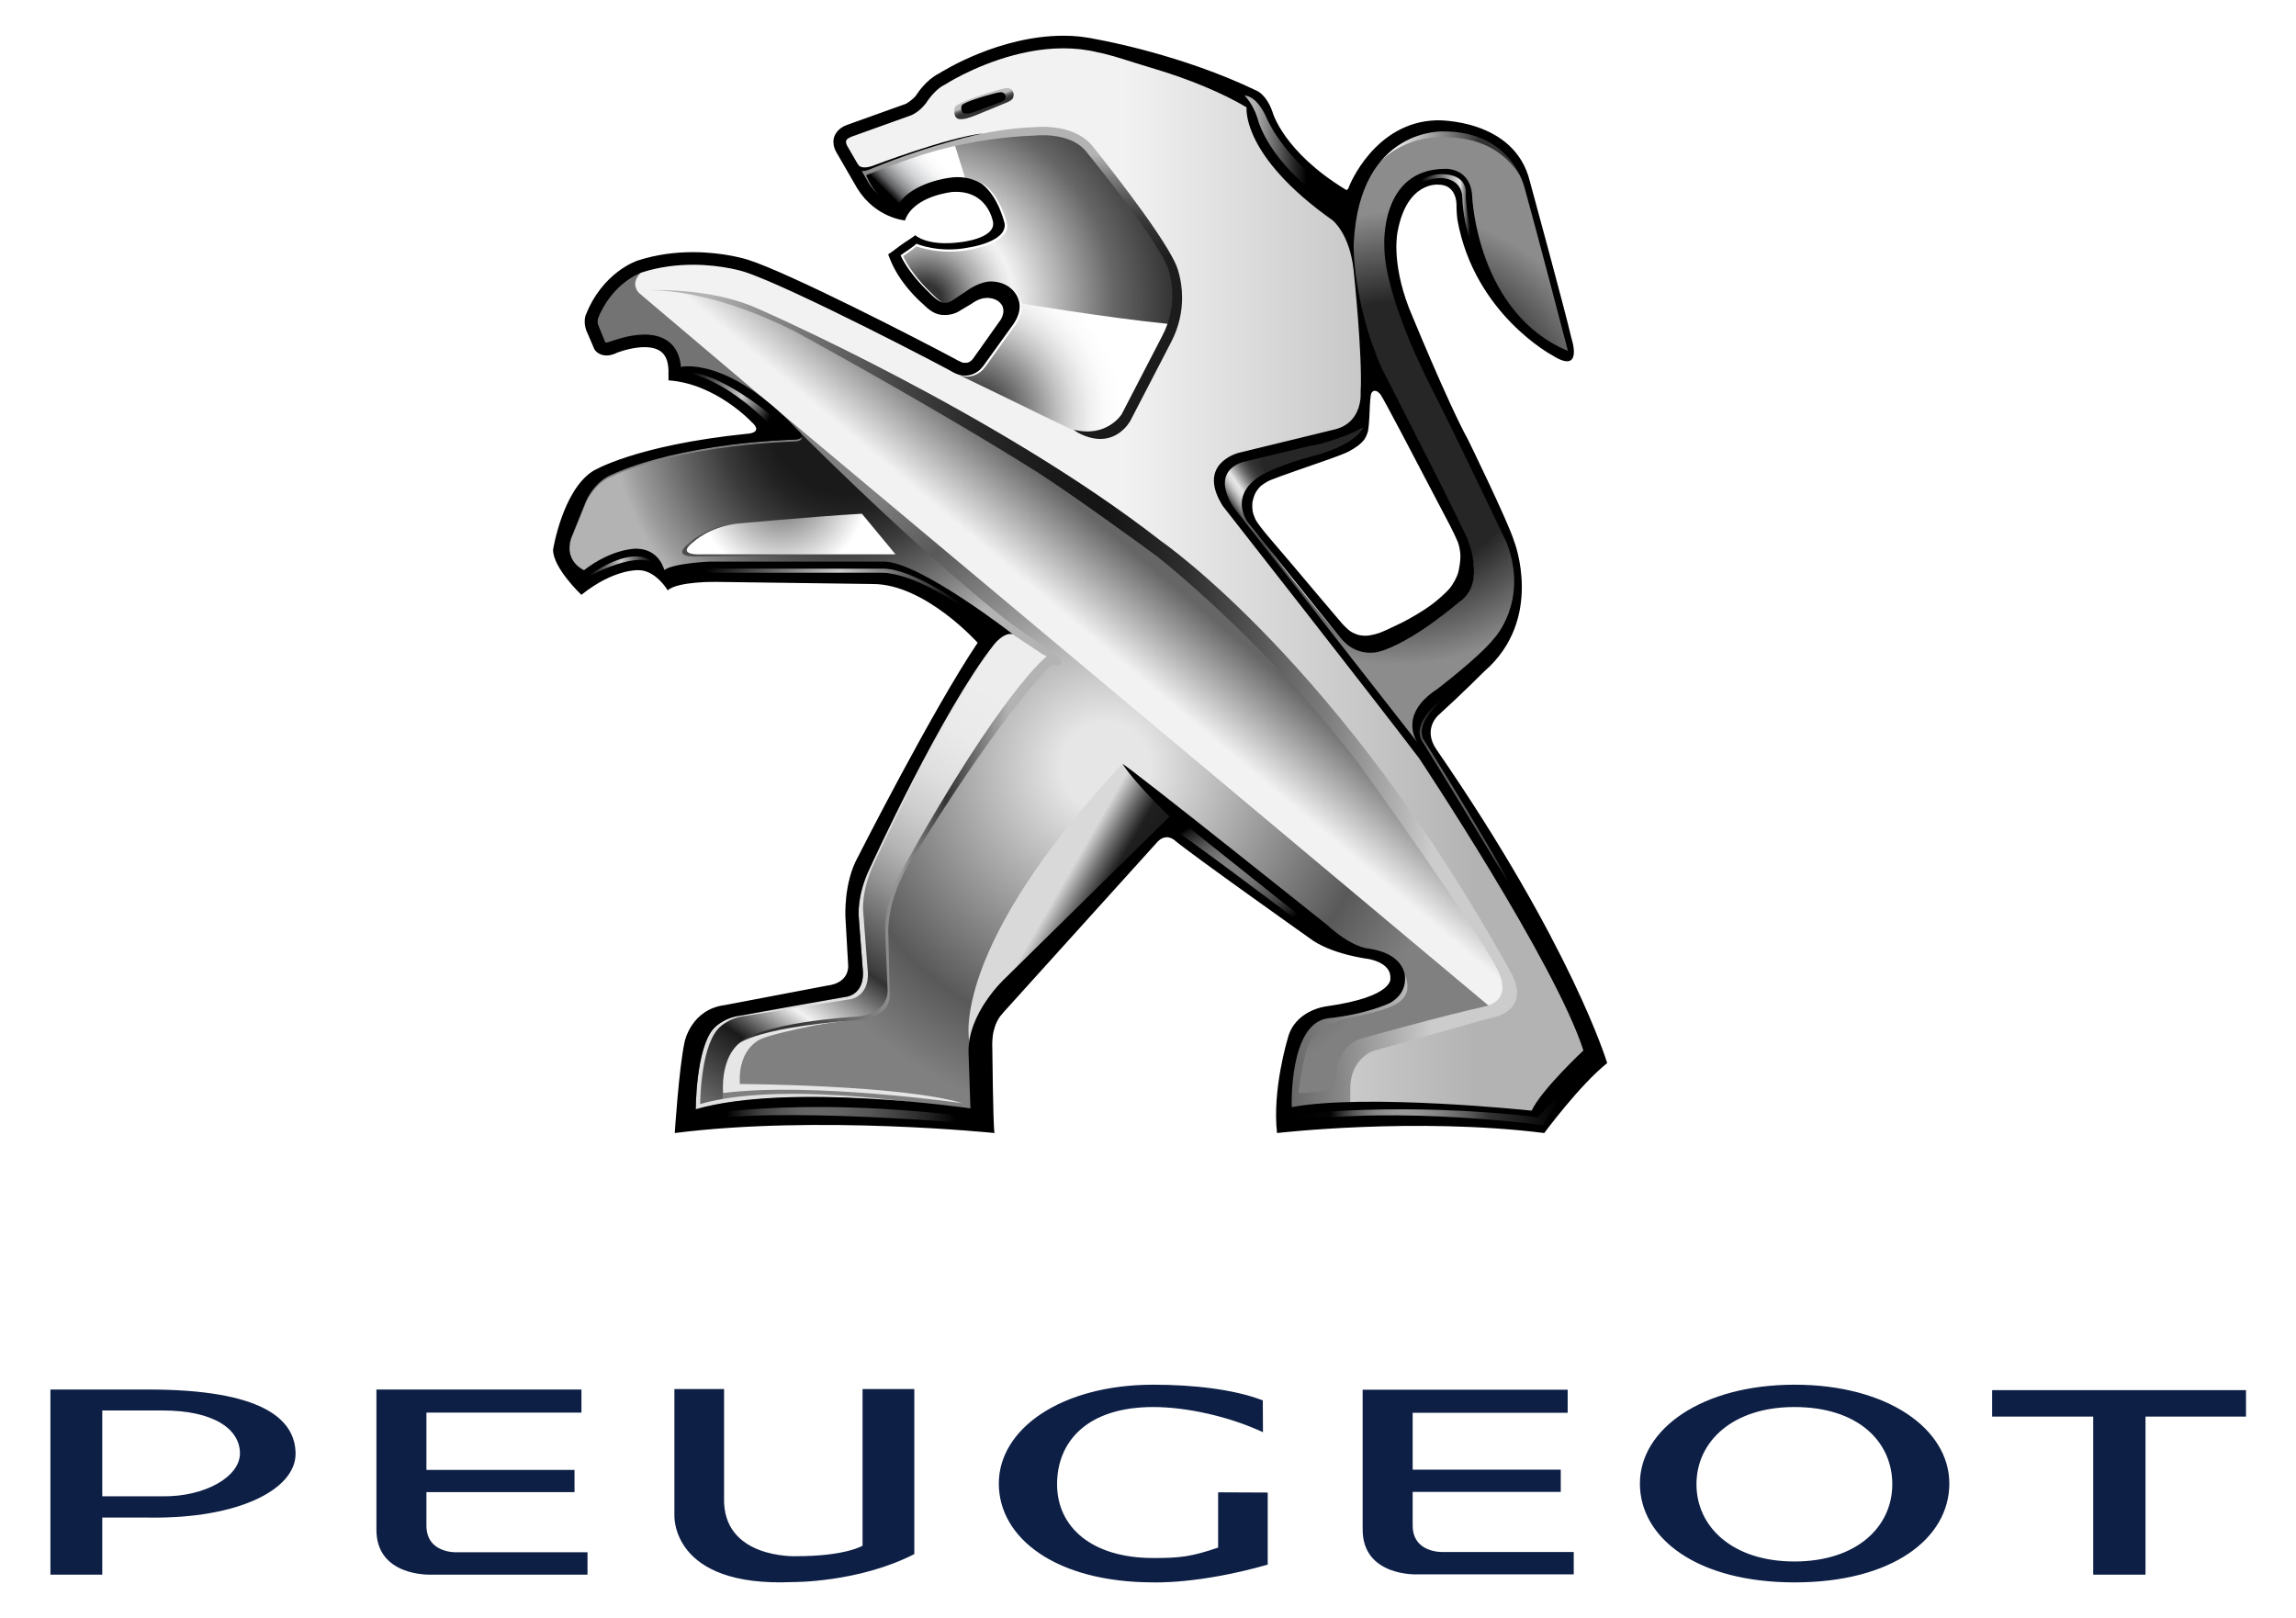 <?xml version="1.0" encoding="UTF-8" standalone="no"?>
<!DOCTYPE svg PUBLIC "-//W3C//DTD SVG 1.1//EN" "http://www.w3.org/Graphics/SVG/1.1/DTD/svg11.dtd">
<svg width="100%" height="100%" viewBox="0 0 2500 1762" version="1.1" xmlns="http://www.w3.org/2000/svg" xmlns:xlink="http://www.w3.org/1999/xlink" xml:space="preserve" xmlns:serif="http://www.serif.com/" style="fill-rule:evenodd;clip-rule:evenodd;stroke-linejoin:round;stroke-miterlimit:2;">
    <g transform="matrix(1.913,0,0,1.913,790.688,1075.71)">
        <g>
            <g transform="matrix(2.602,0,0,2.602,-384.624,-541.983)">
                <path d="M21.443,296.185L0,296.185L0,336.686L11.341,336.686L11.341,324.198L21.444,324.198C41.307,324.505 53.624,317.963 53.624,310.266C53.623,302.572 46.189,296.185 21.443,296.185ZM24.482,319.542L11.341,319.542L11.341,300.766L24.483,300.766C35.975,300.766 41.459,304.969 41.459,310.154C41.458,315.339 33.652,319.694 24.482,319.542ZM88.831,331.787C88.831,331.787 82.213,332.089 82.251,325.895L82.251,301.241L116.159,301.241L116.159,296.192L71.312,296.192L71.312,326.739C71.207,337.216 83.247,336.685 83.247,336.685L117.487,336.685L117.487,331.787L88.831,331.787Z" style="fill:rgb(13,31,69);fill-rule:nonzero;"/>
            </g>
            <g transform="matrix(2.602,0,0,2.602,-384.624,-541.983)">
                <path d="M79.354,313.775L114.647,313.775L114.647,318.637L79.354,318.637L79.354,313.775ZM304.567,331.73C304.567,331.73 297.951,332.03 297.989,325.838L297.989,301.28L331.897,301.28L331.897,296.232L287.05,296.232L287.05,326.68C286.945,337.157 298.985,336.626 298.985,336.626L333.225,336.626L333.225,331.729L304.567,331.729L304.567,331.73Z" style="fill:rgb(13,31,69);fill-rule:nonzero;"/>
            </g>
            <g transform="matrix(2.602,0,0,2.602,-384.624,-541.983)">
                <path d="M295.092,313.719L330.383,313.719L330.383,318.581L295.092,318.581L295.092,313.719ZM446.858,298.634L458.297,298.634L458.297,336.688L446.858,336.688L446.858,298.634Z" style="fill:rgb(13,31,69);fill-rule:nonzero;"/>
            </g>
            <g transform="matrix(2.602,0,0,2.602,-384.624,-541.983)">
                <path d="M424.745,296.319L480.282,296.319L480.282,302.105L424.745,302.105L424.745,296.319ZM381.541,295.128C361.317,295.128 347.699,304.81 347.699,316.753C347.699,328.698 360.174,338.378 381.541,338.378C403.01,338.378 415.384,328.698 415.384,316.753C415.384,304.81 401.867,295.128 381.541,295.128ZM381.486,333.805C367.971,333.805 360.07,326.241 360.07,316.909C360.07,307.577 367.971,300.013 381.486,300.013C395.42,300.013 402.906,307.577 402.906,316.909C402.906,326.241 395.107,333.805 381.486,333.805ZM255.431,318.674L255.431,330.767C249.534,332.772 247.112,333.047 241.252,333.047C227.736,333.047 220.203,326.24 220.203,316.909C220.203,307.578 226.773,300.013 241.252,300.013C248.637,300.013 258.021,302.138 265.243,305.526L265.205,298.561C258.794,296.082 249.704,295.127 241.305,295.127C221.08,295.127 207.462,304.809 207.462,316.752C207.462,328.697 219.94,338.377 241.305,338.377C241.305,338.377 251.297,338.793 266.282,334.486L266.282,318.723L255.431,318.674ZM177.655,330.354C177.655,330.354 173.982,332.649 163.119,332.649C163.119,332.649 146.937,333.31 147.358,319.795L147.358,296.078L136.495,296.078L136.495,323.653C136.495,323.653 135.595,339.499 162.352,338.309C162.352,338.309 176.736,338.46 188.976,332.189L188.976,296.078L177.655,296.078L177.655,330.354Z" style="fill:rgb(13,31,69);fill-rule:nonzero;"/>
            </g>
            <g transform="matrix(2.602,0,0,2.602,-384.624,-541.983)">
                <path d="M205.837,128.063C205.837,128.063 215.246,131.736 219.377,135.636C219.377,135.636 194.256,176.059 190.355,184.551L185.662,191.746L185.506,212.231L176.23,217.115L155.573,220.559L150.982,225.607L150.982,231.116L151.44,236.394L138.817,237.082C138.817,237.082 139.505,221.245 139.736,220.559C139.966,219.87 146.255,213.638 146.255,213.638L164.396,210.355L174.393,208.164L175.542,204.492C175.542,204.492 175.771,198.524 175.771,197.377C175.771,196.23 174.854,187.737 175.312,187.049C175.771,186.36 177.148,182.229 177.148,182.229C177.148,182.229 189.772,154.457 201.248,137.473C201.245,137.473 206.065,131.506 205.837,128.063Z" style="fill:url(#_Linear1);fill-rule:nonzero;"/>
            </g>
            <g transform="matrix(2.602,0,0,2.602,-384.624,-541.983)">
                <path d="M234.505,159.278C234.505,159.278 193.359,187.907 200.11,227.206L203.003,227.446C203.003,227.446 202.522,215.874 207.344,211.293L245.677,170.549L234.505,159.278Z" style="fill:url(#_Linear2);fill-rule:nonzero;"/>
            </g>
            <g transform="matrix(2.602,0,0,2.602,-384.624,-541.983)">
                <path d="M126.133,55.649L137.429,53.179L155.783,58.12L188.254,72.945L224.965,95.533L240.493,105.416L264.495,126.946L292.377,157.655L312.851,187.655L321.319,203.538L323.792,213.42L316.379,218.01L311.084,214.128L292.024,197.539L278.26,188.009L230.963,144.949L216.844,131.888L161.561,86.356L140.252,69.063L126.487,62.356L126.133,55.649Z" style="fill:url(#_Linear3);fill-rule:nonzero;"/>
            </g>
            <g transform="matrix(2.602,0,0,2.602,-384.624,-541.983)">
                <path d="M173.214,21.872C173.214,21.872 183.925,17.589 189.127,15.753L192.8,11.161C192.8,11.161 206.877,1.982 222.484,0.756L231.052,2.899L262.881,12.998C262.881,12.998 274.509,34.42 283.996,37.482C283.996,37.482 289.197,73.898 287.055,85.22L274.816,92.259L259.513,96.238C259.513,96.238 257.372,102.97 270.226,116.741C270.226,116.741 317.045,176.725 325.003,195.391C325.003,195.391 336.02,217.424 337.243,223.545C337.243,223.545 325.613,234.866 325.003,237.929L279.099,236.092L278.792,222.32L288.891,216.508L305.723,211.305L316.13,213.446C316.13,213.446 322.859,212.529 319.188,204.574C319.188,204.574 276.957,126.536 220.341,96.852C220.341,96.852 153.934,49.418 127.616,56.763L128.535,50.948L137.101,48.805L147.199,48.805L157.913,52.171L200.144,74.206C200.144,74.206 219.423,83.385 225.237,86.751C225.237,86.751 232.888,90.117 238.703,76.653L246.354,59.516C246.354,59.516 247.882,51.865 242.375,45.439L225.236,22.793C225.236,22.793 219.423,19.12 211.161,20.957C211.161,20.957 192.799,22.793 176.885,31.362L173.214,21.872Z" style="fill:url(#_Linear4);fill-rule:nonzero;"/>
            </g>
            <g transform="matrix(2.602,0,0,2.602,-384.624,-541.983)">
                <path d="M162.004,87.317L150.574,88.37L139.669,90.077L125.347,93.889L118.382,97.304L115.096,102.693C115.096,102.693 112.208,112.415 112.339,112.81C112.468,113.205 115.656,119.145 115.656,119.145L118.643,118.46C118.643,118.46 130.732,110.314 134.937,119.774C134.937,119.774 139.93,117.407 147.552,117.407L183.554,118.721C183.554,118.721 201.818,126.869 204.97,130.81L209.834,130.548L217.191,135.408C217.191,135.408 225.47,139.22 217.717,133.439C217.717,133.439 187.938,107.44 164.045,86.478C164.047,86.479 163.844,87.056 162.004,87.317Z" style="fill:url(#_Radial5);fill-rule:nonzero;"/>
            </g>
            <g transform="matrix(2.602,0,0,2.602,-384.624,-541.983)">
                <path d="M176.893,104.938L184.196,113.365L141.417,113.914C141.417,113.914 135.503,114.328 139.708,111.015C139.708,111.015 142.993,107.703 149.039,106.875C149.038,106.876 165.592,105.627 176.893,104.938Z" style="fill:rgb(77,77,77);fill-rule:nonzero;"/>
            </g>
            <g transform="matrix(2.602,0,0,2.602,-384.624,-541.983)">
                <path d="M177.51,104.579L184.869,113.467L142.429,113.467C142.429,113.467 136.514,113.86 140.719,110.707C140.719,110.707 144.005,107.554 150.048,106.764C150.048,106.764 166.209,105.234 177.51,104.579Z" style="fill:url(#_Radial6);fill-rule:nonzero;"/>
            </g>
            <g transform="matrix(2.602,0,0,2.602,-384.624,-541.983)">
                <path d="M156.163,79.493L128.871,56.387C128.871,56.387 125.824,53.872 130.69,50.566C130.69,50.566 119.592,53.112 118.136,63.12L120.317,68.033L124.504,66.941L127.961,66.577L130.872,66.577L134.692,68.578L135.755,73.174L139.605,74.583L153.796,80.95L157.435,84.044L156.163,79.493Z" style="fill:rgb(115,115,115);fill-rule:nonzero;"/>
            </g>
            <g transform="matrix(2.602,0,0,2.602,-384.624,-541.983)">
                <path d="M284.662,45.502C285.936,20.109 305.377,20.135 305.377,20.135C320.039,20.135 323.117,33.126 323.117,33.126C325.457,41.413 332.903,69.715 332.903,69.715C311.039,61.544 310.475,36.141 310.475,36.141C310.033,31.061 305.545,30.736 305.545,30.736C293.841,30.516 292.414,45.768 292.414,45.768C292.414,56.817 302.081,75.516 302.081,75.516C307.924,86.99 319.186,110.682 319.186,110.682C324.074,123.538 317.248,133.207 317.248,133.207C313.953,137.349 304.438,143.586 304.438,143.586C295.837,149.238 299.578,155.952 299.578,155.952L258.283,103.172C252.333,94.035 262.241,92.835 262.241,92.835L275.73,89.257C280.829,88.515 287.737,85.61 287.737,85.61C285.402,89.754 279.263,92.351 279.263,92.351C275.232,93.417 271.252,94.669 267.337,96.103C259.263,100.566 262.451,106.115 262.451,106.115L282.745,131.4C286.464,136.074 291.349,134.481 291.349,134.481C298.149,132.78 308.192,123.047 308.192,123.047C314.462,118.903 309.517,110.237 309.517,110.237L305.542,101.183L293.396,77.555C284.662,60.065 284.662,45.502 284.662,45.502Z" style="fill:url(#_Radial7);fill-rule:nonzero;"/>
            </g>
            <g transform="matrix(2.602,0,0,2.602,-384.624,-541.983)">
                <path d="M210.416,57.913C210.416,57.913 232.677,61.558 244.522,62.6L238.274,76.141L232.417,86.034C232.417,86.034 227.688,88.95 223.282,86.191L196.852,73.276C196.852,73.276 202.472,73.798 204.687,70.932L210.285,61.299L210.416,57.913Z" style="fill:url(#_Radial8);fill-rule:nonzero;"/>
            </g>
            <g transform="matrix(2.602,0,0,2.602,-384.624,-541.983)">
                <path d="M196.981,24.002L199.563,32.237L203.005,34.324L207.305,39.731L206.568,42.928C206.568,42.928 198.826,49.073 188.992,44.771L184.444,47.968C184.444,47.968 191.821,62.223 197.473,59.15C197.473,59.15 207.552,52.391 209.762,58.783L210.869,58.413C210.869,58.413 229.671,61.608 244.298,63.085L246.141,56.571L245.158,52.024L243.069,46.247L228.074,26.46L222.298,21.668L215.662,20.931L205.955,21.791L196.981,24.002Z" style="fill:url(#_Radial9);fill-rule:nonzero;"/>
            </g>
            <g transform="matrix(2.602,0,0,2.602,-384.624,-541.983)">
                <path d="M210.97,57.913C210.97,57.913 233.233,61.558 245.08,62.6L238.83,76.141L232.971,86.034C232.971,86.034 229.094,89.453 224.688,86.694L196.917,73.324C196.917,73.324 202.613,73.607 204.828,70.742L210.842,61.299L210.97,57.913Z" style="fill:url(#_Radial10);fill-rule:nonzero;"/>
            </g>
            <g transform="matrix(2.602,0,0,2.602,-384.624,-541.983)">
                <path d="M197.537,24.002L200.117,32.237L203.558,34.324L207.861,39.731L207.124,42.928C207.124,42.928 199.38,49.073 189.55,44.771L185.002,47.968C185.002,47.968 192.377,62.223 198.029,59.15C198.029,59.15 208.106,52.391 210.318,58.783L211.423,58.413C211.423,58.413 230.23,61.608 244.854,63.085L246.697,56.571L245.715,52.024L243.623,46.247L228.631,26.46L222.856,21.668L216.219,20.931L206.509,21.791L197.537,24.002Z" style="fill:url(#_Radial11);fill-rule:nonzero;"/>
            </g>
            <g transform="matrix(2.602,0,0,2.602,-384.624,-541.983)">
                <path d="M197.858,24.002L200.438,32.237C200.438,32.237 189.804,31.713 186.439,38.927C186.439,38.927 179.383,35.561 177.78,30.589C177.78,30.588 192.284,24.309 197.858,24.002Z" style="fill:url(#_Linear12);fill-rule:nonzero;"/>
            </g>
            <g transform="matrix(2.602,0,0,2.602,-384.624,-541.983)">
                <path d="M223.838,86.189C231.09,88.031 234.329,82.816 234.329,82.816L243.181,65.726C244.91,62.451 245.427,59.342 245.427,56.773C245.427,53.857 244.755,51.636 244.43,50.742C244.323,50.442 244.263,50.311 244.257,50.294C242.812,46.919 238.327,40.559 234.242,35.154C230.154,29.732 226.452,25.206 226.456,25.206C224.034,22.282 219.517,21.743 217.023,21.76C215.984,21.76 215.349,21.84 215.347,21.84L215.3,21.846L215.26,21.846C207.305,22.085 198.016,23.712 190.749,26.034C183.478,28.356 178.246,30.607 178.235,30.611L178.235,31.357L177.508,29.671C177.563,29.661 198.655,20.545 215.154,20.012C215.315,19.995 216.01,19.923 217.022,19.923C219.706,19.94 224.737,20.373 227.864,24.033C227.891,24.086 243.009,42.715 246.226,50.116C246.258,50.192 247.553,53.068 247.555,57.334C247.555,60.148 246.981,63.574 245.098,67.137L236.248,84.221C236.248,84.221 232.686,91.103 224.696,86.803L223.838,86.189Z" style="fill:url(#_Linear13);fill-rule:nonzero;"/>
            </g>
            <g transform="matrix(2.602,0,0,2.602,-384.624,-541.983)">
                <path d="M197.947,15.521C198.086,15.286 199.17,14.68 200.389,14.194C201.789,13.64 203.207,13.132 204.64,12.669C205.758,12.316 207.163,11.898 207.759,11.735C208.355,11.572 209.07,11.439 209.342,11.439C209.614,11.439 210.025,11.593 210.246,11.783C210.47,11.973 210.675,12.415 210.7,12.766C210.723,13.119 210.622,13.583 210.473,13.799C210.324,14.016 209.774,14.369 209.252,14.587C208.728,14.802 207.297,15.396 206.071,15.903C204.843,16.41 203.231,17.073 202.488,17.376C201.742,17.68 200.751,18.016 200.286,18.126C199.817,18.236 199.166,18.295 198.837,18.261C198.503,18.225 198.116,17.98 197.977,17.718C197.835,17.456 197.719,16.955 197.719,16.602C197.721,16.251 197.704,15.926 197.947,15.521Z" style="fill:url(#_Linear14);fill-rule:nonzero;"/>
            </g>
            <g transform="matrix(2.602,0,0,2.602,-384.624,-541.983)">
                <path d="M199.42,15.159C199.544,15.013 200.332,14.582 201.243,14.246C202.291,13.866 203.349,13.517 204.417,13.2C205.254,12.959 206.302,12.67 206.746,12.557C207.193,12.445 207.724,12.356 207.929,12.356C208.132,12.356 208.439,12.462 208.606,12.591C208.77,12.722 208.924,13.026 208.942,13.267C208.961,13.508 208.884,13.827 208.775,13.975C208.663,14.125 208.251,14.368 207.862,14.516C207.473,14.666 206.404,15.072 205.489,15.42C204.572,15.769 203.368,16.223 202.811,16.43C202.256,16.639 201.516,16.869 201.167,16.946C200.818,17.023 200.33,17.062 200.083,17.039C199.838,17.014 199.549,16.847 199.443,16.667C199.337,16.487 199.253,16.141 199.253,15.902C199.253,15.66 199.236,15.37 199.42,15.159Z" style="fill-rule:nonzero;"/>
            </g>
            <g transform="matrix(2.602,0,0,2.602,-384.624,-541.983)">
                <path d="M261.102,104.6C261.102,104.6 280.141,129.156 284.616,134.669C284.615,134.669 269.009,116.566 261.102,104.6Z" style="fill:url(#_Linear15);fill-rule:nonzero;"/>
            </g>
            <g transform="matrix(2.602,0,0,2.602,-384.624,-541.983)">
                <path d="M178.042,29.471C178.042,29.471 179.407,34.063 182.783,36.157C182.783,36.157 178.813,33.454 177.281,29.548L178.042,29.471Z" style="fill:rgb(140,140,140);fill-rule:nonzero;"/>
            </g>
            <g transform="matrix(2.602,0,0,2.602,-384.624,-541.983)">
                <path d="M319.458,204.951C282.441,137.726 243.029,110.62 243.029,110.62C207.175,82.622 154.663,59.666 154.663,59.666C146.017,55.808 135.569,55.548 130.927,55.656C135.608,55.662 146.836,56.678 162.609,64.567C162.609,64.567 192.297,80.639 216.356,95.777C225.102,101.53 237.461,110.524 242.089,113.915C246.349,117.302 267.148,134.363 286.347,159.485C286.347,159.485 311.453,194.331 316.341,203.949C316.341,203.949 320.758,211.201 313.189,212.463L294.584,214.513L301.246,206.181L295.947,203.88C295.947,203.88 293.008,212.622 278.343,213.251C278.343,213.251 273.987,214.532 273.327,216.888L269.424,236.626L284.342,235.02L284.342,230.2C284.342,224.003 289.164,222.166 289.164,222.166L314.411,215.052C324.738,213.216 319.458,204.951 319.458,204.951Z" style="fill:url(#_Linear16);fill-rule:nonzero;"/>
            </g>
            <g transform="matrix(2.602,0,0,2.602,-384.624,-541.983)">
                <path d="M314.594,212.192L159.48,82.289C159.48,82.289 198.196,121.763 220.413,136.045C220.413,136.045 217.835,136.641 214.859,140.409C214.859,140.409 189.925,174.053 185.758,184.168C185.758,184.168 182.956,189.404 182.956,195.752L183.33,207.059C183.33,207.059 184.864,213.891 176.137,215.279L157.079,217.71C157.079,217.71 143.648,222.923 147.871,237.338C147.871,237.338 179.55,231.459 201.171,235.624L203.41,235.35L200.972,219.755C200.972,219.755 196.623,199.768 234.504,159.28L270.796,192.184L282.054,199.265L289.442,201.11L295.054,203.39C295.054,203.39 299.379,208.696 294.644,211.692C294.644,211.692 292.002,213.469 283.975,214.902C283.975,214.902 275.496,216.554 274.564,222.731C274.564,222.731 273.697,225.974 272.954,231.363L277.588,231.091C277.588,231.091 281.11,230.957 281.129,227.549C281.129,227.549 281.22,220.735 287.217,219.28C287.217,219.277 304.434,214.413 314.594,212.192Z" style="fill:url(#_Radial17);fill-rule:nonzero;"/>
            </g>
            <g transform="matrix(2.602,0,0,2.602,-384.624,-541.983)">
                <path d="M199.485,233.552C199.485,233.552 166.648,228.844 147.174,231.314C147.174,231.314 145.867,219.815 155.313,218.363C155.313,218.363 166.234,215.278 175.801,214.896C175.801,214.896 160.484,217.549 155.892,219.312C155.892,219.312 150.372,220.91 150.808,229.338C150.809,229.338 186.391,229.536 199.485,233.552Z" style="fill:rgb(230,230,230);fill-rule:nonzero;"/>
            </g>
            <g transform="matrix(2.602,0,0,2.602,-384.624,-541.983)">
                <path d="M142.141,233.725C142.141,233.725 142.141,221.797 145.97,217.36C145.97,217.36 147.936,214.942 151.938,214.452L175.194,210.753C175.194,210.753 179.606,210.022 178.715,203.735L177.796,191.646C177.796,191.646 177.282,187.018 180.245,180.935C180.245,180.935 195.672,147.242 206.964,132.599C206.588,132.988 206.358,133.292 206.358,133.292C195.037,147.673 179.273,182.101 179.273,182.101C176.315,188.185 176.826,192.812 176.826,192.812L177.744,204.901C177.9,209.797 174.225,210.257 174.225,210.257L150.966,214.388C146.964,214.878 144.999,217.296 144.999,217.296C141.175,221.734 141.175,234.891 141.175,234.891C154.742,230.972 176.562,232.202 189.94,233.507C176.214,231.707 155.189,229.957 142.141,233.725Z" style="fill:rgb(224,224,224);fill-rule:nonzero;"/>
            </g>
            <g transform="matrix(2.602,0,0,2.602,-384.624,-541.983)">
                <path d="M208.744,129.511L210.236,130.74L217.978,135.746C217.978,135.746 208.457,142.804 186.608,181.944C186.608,181.944 182.029,189.114 182.652,197.169L183.124,208.643C183.124,208.643 183.751,213.987 176.208,214.617C176.208,214.617 154.414,215.797 149.799,221.062C149.799,221.062 152.698,217.131 176.119,215.403C176.119,215.403 183.754,215.2 183.595,209.744L183.281,196.069C183.281,196.069 182.958,189.248 187.682,181.449C187.682,181.449 205.719,151.31 218.921,137.635C218.921,137.635 224.267,138.421 218.137,134.178L209.69,128.3L208.744,129.511Z" style="fill:url(#_Linear18);fill-rule:nonzero;"/>
            </g>
            <g transform="matrix(2.602,0,0,2.602,-384.624,-541.983)">
                <path d="M265.355,91.155C265.355,91.155 261.433,93.9 267.126,96.271C267.126,96.271 256.502,99.223 265.355,109.794C265.355,109.794 266.599,110.992 265.615,110.861L257.131,102.519C257.131,102.519 250.993,92.533 265.355,91.155Z" style="fill:url(#_Linear19);fill-rule:nonzero;"/>
            </g>
            <g transform="matrix(2.602,0,0,2.602,-384.624,-541.983)">
                <path d="M117.144,102.191C117.144,102.191 118.978,97.832 122.998,96.34C122.998,96.34 135.972,89.838 162.818,88.765C164.176,88.71 164.396,88.245 164.259,87.767C164.147,88.065 163.756,88.3 162.818,88.338C135.971,89.411 122.998,95.913 122.998,95.913C118.978,97.405 117.144,101.764 117.144,101.764L113.814,110.028C113.585,110.808 113.522,111.64 113.536,112.272C113.593,111.544 113.717,110.822 113.907,110.117L117.144,102.191Z" style="fill:rgb(128,128,128);fill-rule:nonzero;"/>
            </g>
            <g transform="matrix(2.602,0,0,2.602,-384.624,-541.983)">
                <path d="M208.312,213.828C208.312,213.828 206.758,215.349 206.241,218.09C206.24,218.09 205.478,214.466 208.312,213.828Z" style="fill-rule:nonzero;"/>
            </g>
            <g transform="matrix(2.602,0,0,2.602,-384.624,-541.983)">
                <path d="M204.464,72.495L211.071,63.311C211.166,63.144 212.425,61.475 212.446,59.533C212.471,58.151 211.842,56.425 210.169,55.199C210.095,55.148 209.497,54.692 208.484,54.347C209.087,54.624 209.45,54.894 209.505,54.932C211.179,56.158 211.809,57.884 211.783,59.268C211.762,61.208 210.503,62.877 210.407,63.044L203.8,72.228C202.587,73.878 200.871,74.339 199.745,74.315C199.745,74.315 199.064,74.271 198.256,74.006C198.937,74.314 199.664,74.509 200.408,74.581C201.535,74.604 203.251,74.143 204.464,72.495ZM192.633,56.243C191.326,55.024 188.072,51.622 186.536,48.222C187.506,47.495 188.602,46.878 189.41,46.082C189.41,46.082 194.828,48.15 201.416,46.784C201.416,46.784 209.858,45.275 209.296,41.258C209.296,41.258 208.009,35.47 204.394,32.658C204.394,32.658 203.716,32.155 202.518,31.724C203.299,32.071 203.731,32.392 203.731,32.392C207.346,35.206 208.633,40.992 208.633,40.992C209.195,45.011 200.918,46.215 200.918,46.215C194.329,47.582 189.347,45.412 189.347,45.412C188.539,46.208 186.843,47.229 185.873,47.958C187.409,51.355 190.663,54.76 191.969,55.979C193.531,57.671 195.183,58.648 195.72,58.791C195.119,58.485 193.708,57.407 192.633,56.243Z" style="fill:white;fill-rule:nonzero;"/>
            </g>
            <g transform="matrix(2.602,0,0,2.602,-384.624,-541.983)">
                <path d="M305.007,22.21C314.224,22.199 319.042,26.709 321.396,30.514C319.613,26.846 315.112,20.872 304.703,20.883C304.703,20.883 296.536,20.471 290.711,27.713C296.916,21.424 305.007,22.21 305.007,22.21Z" style="fill:url(#_Linear20);fill-rule:nonzero;"/>
            </g>
            <g transform="matrix(2.602,0,0,2.602,-384.624,-541.983)">
                <path d="M176.603,28.084C176.603,28.084 177.015,29.432 179.889,28.458C179.889,28.458 196.29,22.191 204.071,21.365C204.071,21.365 193.295,23.499 179.784,29.012C179.784,29.012 177.358,30.231 176.427,29.227L176.603,28.084Z" style="fill-rule:nonzero;"/>
            </g>
            <g transform="matrix(2.602,0,0,2.602,-384.624,-541.983)">
                <path d="M303.206,156.178C300.07,151.631 303.665,148.605 303.665,148.605C308.371,144.358 313.649,139.08 313.649,139.08C326.847,127.604 320.191,110.619 320.191,110.619C318.889,106.336 310.09,88.356 310.09,88.356C305.729,80.477 297.162,59.513 297.162,59.513C293.183,49.109 294.713,42.759 294.713,42.759C296.777,31.82 303.588,32.584 303.588,32.584C307.595,32.544 307.567,36.792 307.567,36.792C307.567,38.856 307.796,40.388 307.796,40.388C311.545,60.891 328.529,69.92 328.529,69.92C335.434,74.302 332.738,66.247 332.738,66.247C331.285,59.897 323.633,31.895 323.633,31.895C320.288,18.067 303.282,18.506 303.282,18.506C289.704,18.813 284.155,32.812 284.155,32.812C283.745,34.13 283.314,33.655 283.314,33.655C269.619,25.315 267.324,16.67 267.324,16.67C266.027,12.923 263.952,12.072 263.952,12.072C247.511,4.123 229.748,0.974 229.682,0.943C226.24,0.224 224.244,0 221.579,0C207.625,0.027 195.5,7.561 194.363,8.269C191.544,9.678 189.701,12.535 189.332,13.093C188.969,13.569 188.394,14.057 187.92,14.395C187.682,14.566 187.466,14.704 187.316,14.796C187.26,14.832 187.216,14.858 187.182,14.879L174.285,19.504C172.221,20.201 171.21,21.89 171.28,23.233C171.292,24.05 171.525,24.848 171.954,25.543L171.954,25.545L176.466,33.348C180.488,39.888 186.836,40.389 186.99,40.427L186.948,40.36C188.878,34.976 197.33,34.179 197.33,34.179C205.142,33.695 206.198,40.786 206.198,40.786C206.77,44.412 199.003,45.181 199.003,45.181C191.764,46.136 189.18,43.643 189.18,43.643C188.768,44.059 186.698,45.297 185.846,45.95C184.99,46.612 184.259,47.144 184.259,47.144L183.261,47.848L183.57,48.64C185.669,54.147 190.172,58.098 190.94,58.764C192.899,60.759 194.279,61.128 195.693,61.107C197.28,61.096 198.34,60.509 198.459,60.45L198.519,60.42L201.484,58.648C202.914,57.614 204.039,57.365 204.945,57.361C205.682,57.361 206.287,57.543 206.705,57.724C206.902,57.811 207.091,57.913 207.272,58.029C208.291,58.825 208.441,59.47 208.468,60.174C208.47,60.66 208.33,61.161 208.185,61.524C208.113,61.706 208.039,61.854 207.986,61.947C207.936,62.044 207.923,62.055 207.925,62.059L201.824,70.657C201.165,71.502 200.546,71.597 199.985,71.62C199.77,71.62 199.582,71.591 199.46,71.565C199.445,71.563 199.435,71.559 199.422,71.556C199.065,71.339 198.515,71.049 197.607,70.556C189.879,66.425 161.732,51.94 152.603,49.02C152.523,48.995 147.521,47.353 140.557,47.351C136.933,47.351 132.77,47.799 128.501,49.174C128.317,49.229 120.795,51.68 117.087,61.151L117.076,61.174L117.061,61.216C117.027,61.321 116.874,61.805 116.874,62.551C116.874,63.274 117.026,64.258 117.578,65.298L118.978,68.563L119.034,68.654C119.133,68.85 119.968,69.96 121.645,69.958C122.348,69.958 123.13,69.764 123.986,69.337C124.058,69.307 124.206,69.252 124.43,69.176C125.416,68.827 127.769,68.128 129.953,68.136C131.394,68.134 132.7,68.436 133.572,69.122C134.436,69.811 135.113,70.899 135.199,73.171L135.199,75.4C145.528,76.102 153.33,84.455 153.33,84.455C156.226,87.001 152.297,87.094 152.297,87.094C127.738,89.619 118.674,95.242 118.674,95.242C112.018,99.487 109.951,112.455 109.951,112.455C109.951,116.472 116.146,122.325 116.146,122.325C123.316,116.573 128.655,116.93 128.655,116.93C132.442,116.93 135.024,121.329 135.024,121.329C137.321,119.339 145.602,119.493 145.602,119.493L179.877,119.953C191.354,119.953 202.829,132.805 202.829,132.805C193.037,147.341 176.663,179.628 176.663,179.628C173.453,185.308 173.91,192.94 173.91,192.94L174.52,203.651C174.368,207.476 170.082,207.782 170.082,207.782L147.591,212.065C140.094,212.985 138.716,220.175 138.716,220.175C137.492,225.838 136.573,240.068 136.573,240.068C167.941,236.089 206.501,240.068 206.501,240.068C206.194,238.077 206.042,221.706 206.042,221.706C205.813,216.683 207.572,214.667 207.572,214.667L241.845,176.721C243.886,174.197 245.824,175.956 245.824,175.956C249.649,179.17 275.356,197.378 275.356,197.378C280.002,200.973 288.21,201.968 288.21,201.968C288.21,201.968 293.281,202.701 293.104,206.126C293.104,206.126 294.208,210.231 279.061,212.361C279.061,212.361 272.08,213.149 270.613,219.565C270.613,219.565 267.25,230.58 268.319,240.068C268.319,240.068 298.614,236.547 326.77,240.068C326.77,240.068 334.573,229.51 340.541,224.767C340.542,224.768 332.945,199.312 303.206,156.178ZM285.098,45.375C286.374,19.982 304.753,20.94 304.753,20.94C319.771,20.923 322.496,33.371 322.496,33.371C324.831,41.656 331.952,68.959 331.952,68.959C312.14,60.699 311.02,35.387 311.02,35.387C310.819,28.847 305.177,29.12 305.177,29.12C290.73,29.12 291.791,46.012 291.791,46.012C291.791,57.061 301.458,75.76 301.458,75.76C307.301,87.234 318.563,110.927 318.563,110.927C323.45,123.781 315.801,131.857 315.801,131.857C312.506,135.999 303.264,143.012 303.264,143.012C294.663,148.664 299.015,154.592 299.015,154.592L258.643,102.96C253.443,94.33 261.618,93.079 261.618,93.079L275.323,89.785C280.423,89.041 287.116,85.855 287.116,85.855C284.779,89.999 275.962,92.017 275.962,92.017C269.482,93.718 265.443,95.841 265.443,95.841C257.371,100.304 261.832,106.36 261.832,106.36L282.124,131.645C285.843,136.319 290.728,134.726 290.728,134.726C297.528,133.025 308.153,123.888 308.153,123.888C314.423,119.744 309.746,109.547 309.746,109.547L304.858,99.561L291.367,73C284.569,57.38 285.098,45.375 285.098,45.375ZM287.458,88.267C287.727,87.878 288.061,87.111 288.204,86.559C288.343,86.007 288.512,84.036 288.573,82.177C288.635,80.317 288.785,78.58 288.907,78.314C289.027,78.05 289.264,77.781 289.427,77.72C289.59,77.658 289.893,77.676 290.097,77.758C290.3,77.841 290.668,78.14 290.912,78.425C291.158,78.71 293.277,82.605 295.623,87.076L300.611,96.587C302.957,101.058 305.427,105.771 306.101,107.057C306.775,108.344 307.576,110.03 307.884,110.808C308.191,111.583 308.438,112.97 308.438,113.891C308.438,114.808 308.222,116.397 307.957,117.417C307.692,118.438 306.822,120.042 306.025,120.982C305.23,121.92 303.341,123.591 301.831,124.694C300.321,125.797 297.495,127.486 295.555,128.445C293.614,129.404 291.458,130.391 290.763,130.636C290.07,130.881 288.967,131.15 288.314,131.23C287.659,131.313 286.658,131.245 286.085,131.082C285.513,130.919 284.695,130.535 284.266,130.228C283.837,129.921 283.002,129.119 282.412,128.445C281.818,127.771 279.68,125.248 277.657,122.839C275.585,120.369 273.506,117.905 271.42,115.447C270.01,113.795 267.785,111.187 266.48,109.655C265.174,108.123 263.887,106.418 263.621,105.866C263.357,105.314 263.072,104.497 262.989,104.047C262.904,103.482 262.879,102.909 262.915,102.339C262.956,101.849 263.192,100.964 263.436,100.37C263.681,99.778 264.283,98.944 264.773,98.515C265.263,98.086 266.214,97.501 266.89,97.216C267.563,96.931 270.036,96.027 272.384,95.211C274.734,94.393 278.043,93.24 279.738,92.648C281.433,92.056 283.339,91.304 283.972,90.977C284.695,90.594 285.391,90.159 286.052,89.677C286.558,89.289 287.193,88.655 287.458,88.267ZM199.983,74.373C201.107,74.396 202.824,73.935 204.039,72.288L210.646,63.102C210.741,62.935 212,61.266 212.021,59.326C212.046,57.944 211.415,56.216 209.742,54.99C209.628,54.907 208.146,53.768 205.744,53.758C204.277,53.752 202.151,54.561 200.357,55.883L197.097,58.053C197.092,58.055 197.084,58.06 197.077,58.062C196.888,58.148 196.274,58.459 195.634,58.457C195.634,58.457 194.361,58.561 192.064,56.069C190.757,54.85 187.503,51.445 185.965,48.048C186.935,47.321 188.634,46.298 189.439,45.502C189.439,45.502 194.421,47.672 201.012,46.305C201.012,46.305 209.289,45.101 208.727,41.082C208.727,41.082 207.44,35.296 203.823,32.484C203.823,32.484 200.93,30.314 196.429,31.117C196.429,31.117 188.636,32.083 185.5,36.825L185.337,37.053C184.443,36.863 181.137,35.796 178.878,32.022L174.317,24.134L174.29,24.092L174.288,24.092C174.235,24.008 174.017,23.549 174.032,23.234C174.102,22.906 173.948,22.655 175.234,22.091L188.323,17.396L188.416,17.343C188.49,17.29 190.047,16.703 191.53,14.752L191.573,14.693L191.606,14.64C191.606,14.64 191.704,14.484 191.909,14.19C192.515,13.309 194.083,11.416 195.613,10.725L195.7,10.683L195.775,10.634C196.453,10.206 197.146,9.801 197.852,9.421C201.914,7.196 211.416,2.744 221.578,2.756C224.051,2.756 226.56,3.014 229.05,3.622L230.481,3.931C233.579,4.696 235.073,5.305 241.96,7.375C248.838,9.437 256.402,12.503 261.664,15.675C261.664,15.675 260.362,26.155 280.482,40.387C280.482,40.387 284.222,43.301 285.074,51.326C285.074,51.326 287.062,69.993 286.606,77.951C286.606,77.951 287.216,84.607 280.943,86.137L259.903,91.263C259.903,91.263 250.568,93.558 256.461,102.891C256.461,102.891 289.281,144.742 299.382,158.053C299.382,158.053 329.218,202.887 335.338,222.012C335.338,222.012 326.158,230.58 324.016,235.172C324.016,235.172 287.752,231.348 271.532,234.407C271.532,234.407 270.858,216.108 279.459,214.965C287.9,214.097 292.95,211.652 292.95,211.652C292.95,211.652 296.34,210.074 296.321,206.406C296.321,206.406 296.906,200.855 288.058,199.674C288.058,199.674 284.641,199.429 279.184,194.472C279.184,194.472 238.024,161.574 234.505,159.279C234.505,159.279 236.464,162.738 244.822,170.829L208.797,206.254C208.797,206.254 200.517,213.858 200.84,222.626L201.252,234.677C201.252,234.677 161.822,228.9 141.165,234.866C141.165,234.866 141.165,221.707 144.991,217.269C144.991,217.269 146.957,214.853 150.959,214.361L174.217,210.23C174.217,210.23 177.89,209.772 177.736,204.876L176.819,192.787C176.819,192.787 176.305,188.16 179.266,182.076C179.266,182.076 195.027,147.648 206.349,133.267C206.349,133.267 208.506,130.418 210.518,130.942C210.518,130.942 190.129,115.056 182.328,115.056L144.227,115.056C144.227,115.056 136.423,115.363 134.281,116.892C134.281,116.892 133.248,112.226 128.084,112.226C128.084,112.226 122.922,112.146 116.722,116.93C116.722,116.93 112.361,115.094 113.853,110.046L117.183,101.782C117.183,101.782 119.017,97.423 123.035,95.931C123.035,95.931 136.011,89.429 162.857,88.355C165.724,88.241 163.544,86.291 163.544,86.291C148.167,69.995 137.921,72.457 137.921,72.457C137.721,69.942 136.738,68.077 135.263,66.948C133.67,65.724 131.739,65.386 129.955,65.382C126.324,65.397 122.986,66.781 122.901,66.804L122.842,66.827L122.791,66.852C122.212,67.148 121.844,67.203 121.645,67.203C121.55,67.207 121.455,67.19 121.368,67.152L120.069,64.115L120.035,64.054C119.776,63.596 119.636,63.079 119.63,62.552C119.63,62.368 119.649,62.226 119.663,62.144L119.674,62.097C121.316,57.932 123.759,55.369 125.787,53.82C126.593,53.201 127.458,52.662 128.369,52.212C128.694,52.054 128.952,51.944 129.119,51.879C129.29,51.811 129.341,51.798 129.341,51.796C133.28,50.526 137.155,50.106 140.556,50.106C143.82,50.106 146.643,50.495 148.638,50.881C149.635,51.075 150.425,51.268 150.96,51.411C151.497,51.553 151.752,51.639 151.752,51.637C156.604,53.173 168.055,58.615 178.288,63.726C182.842,66 187.377,68.311 191.893,70.659C193.708,71.603 195.217,72.4 196.303,72.983C196.844,73.275 197.28,73.515 197.592,73.682C198.727,74.293 199.983,74.373 199.983,74.373Z" style="fill-rule:nonzero;"/>
            </g>
            <g transform="matrix(2.602,0,0,2.602,-384.624,-541.983)">
                <path d="M137.036,73.502C137.036,73.502 144.512,71.142 161.56,86.356L158.939,86.749C158.939,86.749 147.92,74.029 137.036,73.502Z" style="fill:url(#_Linear21);fill-rule:nonzero;"/>
            </g>
            <g transform="matrix(2.602,0,0,2.602,-384.624,-541.983)">
                <path d="M135.199,118.356C135.199,118.356 138.215,116.65 145.428,116.65L182.02,116.65C182.02,116.65 188.286,116.088 203.267,127.668C203.267,127.668 190.365,117.439 181.317,117.439L145.56,117.439C145.561,117.439 140.497,117.154 135.199,118.356Z" style="fill:url(#_Linear22);fill-rule:nonzero;"/>
            </g>
            <g transform="matrix(2.602,0,0,2.602,-384.624,-541.983)">
                <path d="M139.698,236.586C139.698,236.586 161.898,231.553 202.505,236.668C202.505,236.668 203.329,236.833 203.411,235.348L202.917,222.887C202.917,222.887 202.323,216.719 205.394,213.148L213.895,204.236L206.053,214.055C206.053,214.055 203.991,216.104 203.991,223.464L204.374,238.236C204.374,238.236 157.692,233.944 139.699,237.659C139.698,237.659 137.881,237.329 139.698,236.586Z" style="fill:url(#_Linear23);fill-rule:nonzero;"/>
            </g>
            <g transform="matrix(2.602,0,0,2.602,-384.624,-541.983)">
                <path d="M309.746,170.132C304.478,161.378 299.908,154.092 299.887,154.049C299.627,153.499 299.499,152.895 299.515,152.287C299.674,147.357 308.045,142.468 308.05,142.434L308.001,142.533C308.005,142.541 300.012,147.841 299.976,152.298C299.962,152.826 300.068,153.351 300.287,153.832C300.289,153.836 318.609,183.036 324.152,194.718L324.169,194.921C321.414,189.116 315.019,178.889 309.746,170.132Z" style="fill:url(#_Linear24);fill-rule:nonzero;"/>
            </g>
            <g transform="matrix(2.602,0,0,2.602,-384.624,-541.983)">
                <path d="M285.499,34.322C285.499,34.322 283.585,36.338 281.165,34.626C281.165,34.626 270.382,27.672 265.949,17.795C265.949,17.795 264.174,13.379 261.212,13.06C261.212,13.06 263.092,14.979 264.032,17.997C264.032,17.997 266.049,27.672 280.36,37.145C280.36,37.146 283.082,39.565 285.499,34.322Z" style="fill:url(#_Linear25);fill-rule:nonzero;"/>
            </g>
            <g transform="matrix(2.602,0,0,2.602,-384.624,-541.983)">
                <path d="M271.686,192.786C271.686,192.786 247.205,174.272 244.755,173.048C244.755,173.048 245.888,172.368 246.215,171.444C247.004,171.837 247.802,172.29 249.193,173.354L280.103,197.988C280.103,197.988 280.833,198.554 282.055,199.262C278.65,197.69 274.492,195.438 271.686,192.786Z" style="fill:url(#_Linear26);fill-rule:nonzero;"/>
            </g>
            <g transform="matrix(2.602,0,0,2.602,-384.624,-541.983)">
                <path d="M116.212,119.145C116.212,119.145 127.498,112.434 132.081,115.472C132.081,115.472 128.455,110.172 116.212,119.145Z" style="fill:url(#_Linear27);fill-rule:nonzero;"/>
            </g>
            <g transform="matrix(2.602,0,0,2.602,-384.624,-541.983)">
                <path d="M135.754,118.356C135.754,118.356 138.771,116.65 145.984,116.65L182.576,116.65C182.576,116.65 188.842,116.088 203.823,127.668C203.823,127.668 190.921,117.439 181.871,117.439L146.115,117.439C146.115,117.439 141.055,117.154 135.754,118.356Z" style="fill:url(#_Linear28);fill-rule:nonzero;"/>
            </g>
            <g transform="matrix(2.602,0,0,2.602,-384.624,-541.983)">
                <path d="M271.857,236.051C271.857,236.051 295.65,233.066 325.486,236.622C325.486,236.622 330.976,229.97 334.19,227.903C334.19,227.903 328.82,234.345 326.483,238.345C326.483,238.345 295.574,234.102 271.398,237.542C271.398,237.543 270.712,236.51 271.857,236.051Z" style="fill:url(#_Linear29);fill-rule:nonzero;"/>
            </g>
            <g transform="matrix(2.602,0,0,2.602,-384.624,-541.983)">
                <path d="M311.46,46.675C311.46,46.675 309.481,38.149 309.621,34.472C309.621,34.472 310.118,30.151 304.021,30.292C304.021,30.292 293.335,30.225 293.154,45.755C293.154,45.755 293.448,31.323 304.271,31.129C304.271,31.129 308.869,31.129 308.869,35.643C308.869,35.643 308.954,41.661 311.46,46.675Z" style="fill:url(#_Linear30);fill-rule:nonzero;"/>
            </g>
            <g transform="matrix(2.602,0,0,2.602,-384.624,-541.983)">
                <path d="M199.012,71.311C199.012,71.311 199.551,71.685 200.481,71.565L200.84,71.506L200.795,71.971L199.024,72C199.024,72 197.196,70.652 199.012,71.311ZM119.916,61.464C119.916,61.464 119.519,62.288 119.73,63.059L121.367,67.152C121.367,67.152 121.94,67.129 123.508,66.596L124.679,66.889L123.162,67.821C123.162,67.821 120.609,67.874 120.687,67.874C120.769,67.874 118.986,62.765 118.986,62.765C118.986,62.765 120.049,59.522 119.916,61.464Z" style="fill-rule:nonzero;"/>
            </g>
        </g>
    </g>
    <defs>
        <linearGradient id="_Linear1" x1="0" y1="0" x2="1" y2="0" gradientUnits="userSpaceOnUse" gradientTransform="matrix(74.269,-106.066,106.066,74.269,145.061,241.458)"><stop offset="0" style="stop-color:rgb(102,102,102);stop-opacity:1"/><stop offset="0.05" style="stop-color:rgb(102,102,102);stop-opacity:1"/><stop offset="0.17" style="stop-color:rgb(26,26,26);stop-opacity:1"/><stop offset="0.26" style="stop-color:rgb(242,242,242);stop-opacity:1"/><stop offset="0.38" style="stop-color:rgb(51,51,51);stop-opacity:1"/><stop offset="0.39" style="stop-color:rgb(62,62,62);stop-opacity:1"/><stop offset="0.46" style="stop-color:rgb(108,108,108);stop-opacity:1"/><stop offset="0.52" style="stop-color:rgb(148,148,148);stop-opacity:1"/><stop offset="0.58" style="stop-color:rgb(180,180,180);stop-opacity:1"/><stop offset="0.65" style="stop-color:rgb(205,205,205);stop-opacity:1"/><stop offset="0.72" style="stop-color:rgb(223,223,223);stop-opacity:1"/><stop offset="0.8" style="stop-color:rgb(234,234,234);stop-opacity:1"/><stop offset="0.89" style="stop-color:rgb(237,237,237);stop-opacity:1"/><stop offset="1" style="stop-color:rgb(237,237,237);stop-opacity:1"/></linearGradient>
        <linearGradient id="_Linear2" x1="0" y1="0" x2="1" y2="0" gradientUnits="userSpaceOnUse" gradientTransform="matrix(20.489,11.829,-11.829,20.489,208.268,188.023)"><stop offset="0" style="stop-color:rgb(217,217,217);stop-opacity:1"/><stop offset="0.43" style="stop-color:rgb(217,217,217);stop-opacity:1"/><stop offset="0.45" style="stop-color:rgb(205,205,205);stop-opacity:1"/><stop offset="0.62" style="stop-color:rgb(112,112,112);stop-opacity:1"/><stop offset="0.74" style="stop-color:rgb(53,53,53);stop-opacity:1"/><stop offset="0.79" style="stop-color:rgb(31,31,31);stop-opacity:1"/><stop offset="0.99" style="stop-color:rgb(26,26,26);stop-opacity:1"/><stop offset="1" style="stop-color:rgb(26,26,26);stop-opacity:1"/></linearGradient>
        <linearGradient id="_Linear3" x1="0" y1="0" x2="1" y2="0" gradientUnits="userSpaceOnUse" gradientTransform="matrix(25.902,-30.869,30.869,25.902,219.815,140.668)"><stop offset="0" style="stop-color:rgb(242,242,242);stop-opacity:1"/><stop offset="0.3" style="stop-color:rgb(242,242,242);stop-opacity:1"/><stop offset="0.8" style="stop-color:rgb(102,102,102);stop-opacity:1"/><stop offset="1" style="stop-color:rgb(102,102,102);stop-opacity:1"/></linearGradient>
        <linearGradient id="_Linear4" x1="0" y1="0" x2="1" y2="0" gradientUnits="userSpaceOnUse" gradientTransform="matrix(209.627,0,0,209.627,127.616,119.342)"><stop offset="0" style="stop-color:rgb(242,242,242);stop-opacity:1"/><stop offset="0.51" style="stop-color:rgb(242,242,242);stop-opacity:1"/><stop offset="0.88" style="stop-color:rgb(179,179,179);stop-opacity:1"/><stop offset="1" style="stop-color:rgb(179,179,179);stop-opacity:1"/></linearGradient>
        <radialGradient id="_Radial5" cx="0" cy="0" r="1" gradientUnits="userSpaceOnUse" gradientTransform="matrix(62.933,0,0,62.933,174.086,83.995)"><stop offset="0" style="stop-color:rgb(26,26,26);stop-opacity:1"/><stop offset="0.26" style="stop-color:rgb(26,26,26);stop-opacity:1"/><stop offset="0.33" style="stop-color:rgb(35,35,35);stop-opacity:1"/><stop offset="0.44" style="stop-color:rgb(59,59,59);stop-opacity:1"/><stop offset="0.58" style="stop-color:rgb(100,100,100);stop-opacity:1"/><stop offset="0.75" style="stop-color:rgb(155,155,155);stop-opacity:1"/><stop offset="0.81" style="stop-color:rgb(179,179,179);stop-opacity:1"/><stop offset="1" style="stop-color:rgb(179,179,179);stop-opacity:1"/></radialGradient>
        <radialGradient id="_Radial6" cx="0" cy="0" r="1" gradientUnits="userSpaceOnUse" gradientTransform="matrix(32.86,0,0,32.86,159.987,99.604)"><stop offset="0" style="stop-color:rgb(128,128,128);stop-opacity:1"/><stop offset="0.12" style="stop-color:rgb(128,128,128);stop-opacity:1"/><stop offset="0.57" style="stop-color:white;stop-opacity:1"/><stop offset="1" style="stop-color:white;stop-opacity:1"/></radialGradient>
        <radialGradient id="_Radial7" cx="0" cy="0" r="1" gradientUnits="userSpaceOnUse" gradientTransform="matrix(55.115,0,0,55.115,294.643,88.043)"><stop offset="0" style="stop-color:rgb(38,38,38);stop-opacity:1"/><stop offset="0.54" style="stop-color:rgb(38,38,38);stop-opacity:1"/><stop offset="0.9" style="stop-color:rgb(140,140,140);stop-opacity:1"/><stop offset="1" style="stop-color:rgb(140,140,140);stop-opacity:1"/></radialGradient>
        <radialGradient id="_Radial8" cx="0" cy="0" r="1" gradientUnits="userSpaceOnUse" gradientTransform="matrix(41.483,0,0,41.483,201.009,83.04)"><stop offset="0" style="stop-color:rgb(179,179,179);stop-opacity:1"/><stop offset="0.36" style="stop-color:rgb(179,179,179);stop-opacity:1"/><stop offset="0.41" style="stop-color:rgb(195,195,195);stop-opacity:1"/><stop offset="0.5" style="stop-color:rgb(221,221,221);stop-opacity:1"/><stop offset="0.6" style="stop-color:rgb(240,240,240);stop-opacity:1"/><stop offset="0.7" style="stop-color:rgb(251,251,251);stop-opacity:1"/><stop offset="0.8" style="stop-color:white;stop-opacity:1"/><stop offset="1" style="stop-color:white;stop-opacity:1"/></radialGradient>
        <radialGradient id="_Radial9" cx="0" cy="0" r="1" gradientUnits="userSpaceOnUse" gradientTransform="matrix(54.521,0,0,54.521,190.59,58.046)"><stop offset="0" style="stop-color:rgb(242,242,242);stop-opacity:1"/><stop offset="0.09" style="stop-color:rgb(242,242,242);stop-opacity:1"/><stop offset="0.4" style="stop-color:rgb(187,187,187);stop-opacity:1"/><stop offset="0.76" style="stop-color:rgb(126,126,126);stop-opacity:1"/><stop offset="0.93" style="stop-color:rgb(102,102,102);stop-opacity:1"/><stop offset="1" style="stop-color:rgb(102,102,102);stop-opacity:1"/></radialGradient>
        <radialGradient id="_Radial10" cx="0" cy="0" r="1" gradientUnits="userSpaceOnUse" gradientTransform="matrix(41.915,0,0,41.915,201.116,83.373)"><stop offset="0" style="stop-color:rgb(77,77,77);stop-opacity:1"/><stop offset="0.18" style="stop-color:rgb(77,77,77);stop-opacity:1"/><stop offset="0.43" style="stop-color:rgb(179,179,179);stop-opacity:1"/><stop offset="0.47" style="stop-color:rgb(195,195,195);stop-opacity:1"/><stop offset="0.55" style="stop-color:rgb(221,221,221);stop-opacity:1"/><stop offset="0.63" style="stop-color:rgb(240,240,240);stop-opacity:1"/><stop offset="0.71" style="stop-color:rgb(251,251,251);stop-opacity:1"/><stop offset="0.8" style="stop-color:white;stop-opacity:1"/><stop offset="1" style="stop-color:white;stop-opacity:1"/></radialGradient>
        <radialGradient id="_Radial11" cx="0" cy="0" r="1" gradientUnits="userSpaceOnUse" gradientTransform="matrix(54.519,0,0,54.519,191.148,58.046)"><stop offset="0" style="stop-color:rgb(51,51,51);stop-opacity:1"/><stop offset="0.07" style="stop-color:rgb(51,51,51);stop-opacity:1"/><stop offset="0.14" style="stop-color:rgb(110,110,110);stop-opacity:1"/><stop offset="0.21" style="stop-color:rgb(166,166,166);stop-opacity:1"/><stop offset="0.28" style="stop-color:rgb(208,208,208);stop-opacity:1"/><stop offset="0.33" style="stop-color:rgb(233,233,233);stop-opacity:1"/><stop offset="0.36" style="stop-color:rgb(242,242,242);stop-opacity:1"/><stop offset="0.76" style="stop-color:rgb(102,102,102);stop-opacity:1"/><stop offset="1" style="stop-color:rgb(51,51,51);stop-opacity:1"/><stop offset="1" style="stop-color:rgb(51,51,51);stop-opacity:1"/></radialGradient>
        <linearGradient id="_Linear12" x1="0" y1="0" x2="1" y2="0" gradientUnits="userSpaceOnUse" gradientTransform="matrix(14.041,-14.041,14.041,14.041,183.148,37.374)"><stop offset="0" style="stop-color:black;stop-opacity:1"/><stop offset="0.11" style="stop-color:black;stop-opacity:1"/><stop offset="0.12" style="stop-color:rgb(20,19,20);stop-opacity:1"/><stop offset="0.2" style="stop-color:rgb(99,100,102);stop-opacity:1"/><stop offset="0.28" style="stop-color:rgb(145,146,148);stop-opacity:1"/><stop offset="0.36" style="stop-color:rgb(181,182,183);stop-opacity:1"/><stop offset="0.44" style="stop-color:rgb(209,210,211);stop-opacity:1"/><stop offset="0.53" style="stop-color:rgb(229,230,231);stop-opacity:1"/><stop offset="0.61" style="stop-color:rgb(244,244,245);stop-opacity:1"/><stop offset="0.69" style="stop-color:rgb(252,252,252);stop-opacity:1"/><stop offset="0.78" style="stop-color:white;stop-opacity:1"/><stop offset="1" style="stop-color:white;stop-opacity:1"/></linearGradient>
        <linearGradient id="_Linear13" x1="0" y1="0" x2="1" y2="0" gradientUnits="userSpaceOnUse" gradientTransform="matrix(4.1818e-15,68.294,-68.294,4.1818e-15,212.533,19.924)"><stop offset="0" style="stop-color:rgb(179,179,179);stop-opacity:1"/><stop offset="0.09" style="stop-color:rgb(179,179,179);stop-opacity:1"/><stop offset="0.11" style="stop-color:rgb(162,162,162);stop-opacity:1"/><stop offset="0.17" style="stop-color:rgb(120,120,120);stop-opacity:1"/><stop offset="0.23" style="stop-color:rgb(86,86,86);stop-opacity:1"/><stop offset="0.29" style="stop-color:rgb(59,59,59);stop-opacity:1"/><stop offset="0.36" style="stop-color:rgb(41,41,41);stop-opacity:1"/><stop offset="0.42" style="stop-color:rgb(29,29,29);stop-opacity:1"/><stop offset="1" style="stop-color:rgb(26,26,26);stop-opacity:1"/></linearGradient>
        <linearGradient id="_Linear14" x1="0" y1="0" x2="1" y2="0" gradientUnits="userSpaceOnUse" gradientTransform="matrix(1.282,3.523,-3.523,1.282,203.55,13.015)"><stop offset="0" style="stop-color:rgb(191,191,191);stop-opacity:1"/><stop offset="0.34" style="stop-color:rgb(187,187,187);stop-opacity:1"/><stop offset="0.4" style="stop-color:rgb(146,146,146);stop-opacity:1"/><stop offset="0.46" style="stop-color:rgb(112,112,112);stop-opacity:1"/><stop offset="0.52" style="stop-color:rgb(85,85,85);stop-opacity:1"/><stop offset="0.59" style="stop-color:rgb(66,66,66);stop-opacity:1"/><stop offset="0.65" style="stop-color:rgb(55,55,55);stop-opacity:1"/><stop offset="0.73" style="stop-color:rgb(51,51,51);stop-opacity:1"/><stop offset="1" style="stop-color:rgb(51,51,51);stop-opacity:1"/></linearGradient>
        <linearGradient id="_Linear15" x1="0" y1="0" x2="1" y2="0" gradientUnits="userSpaceOnUse" gradientTransform="matrix(23.513,0,0,23.513,261.102,119.635)"><stop offset="0" style="stop-color:rgb(77,77,77);stop-opacity:1"/><stop offset="0.1" style="stop-color:rgb(83,83,83);stop-opacity:1"/><stop offset="0.13" style="stop-color:rgb(120,120,120);stop-opacity:1"/><stop offset="0.17" style="stop-color:rgb(153,153,153);stop-opacity:1"/><stop offset="0.21" style="stop-color:rgb(179,179,179);stop-opacity:1"/><stop offset="0.26" style="stop-color:rgb(199,199,199);stop-opacity:1"/><stop offset="0.31" style="stop-color:rgb(213,213,213);stop-opacity:1"/><stop offset="0.37" style="stop-color:rgb(222,222,222);stop-opacity:1"/><stop offset="0.47" style="stop-color:rgb(224,224,224);stop-opacity:1"/><stop offset="0.58" style="stop-color:rgb(220,220,220);stop-opacity:1"/><stop offset="0.7" style="stop-color:rgb(208,208,208);stop-opacity:1"/><stop offset="0.82" style="stop-color:rgb(187,187,187);stop-opacity:1"/><stop offset="0.94" style="stop-color:rgb(157,157,157);stop-opacity:1"/><stop offset="0.95" style="stop-color:rgb(153,153,153);stop-opacity:1"/><stop offset="1" style="stop-color:rgb(153,153,153);stop-opacity:1"/></linearGradient>
        <linearGradient id="_Linear16" x1="0" y1="0" x2="1" y2="0" gradientUnits="userSpaceOnUse" gradientTransform="matrix(189.881,0,0,189.881,130.927,146.132)"><stop offset="0" style="stop-color:rgb(179,179,179);stop-opacity:1"/><stop offset="0.07" style="stop-color:rgb(179,179,179);stop-opacity:1"/><stop offset="0.13" style="stop-color:rgb(143,143,143);stop-opacity:1"/><stop offset="0.22" style="stop-color:rgb(99,99,99);stop-opacity:1"/><stop offset="0.3" style="stop-color:rgb(65,65,65);stop-opacity:1"/><stop offset="0.38" style="stop-color:rgb(40,40,40);stop-opacity:1"/><stop offset="0.46" style="stop-color:rgb(26,26,26);stop-opacity:1"/><stop offset="0.52" style="stop-color:rgb(20,20,20);stop-opacity:1"/><stop offset="0.56" style="stop-color:rgb(28,28,28);stop-opacity:1"/><stop offset="0.62" style="stop-color:rgb(47,47,47);stop-opacity:1"/><stop offset="0.69" style="stop-color:rgb(80,80,80);stop-opacity:1"/><stop offset="0.78" style="stop-color:rgb(125,125,125);stop-opacity:1"/><stop offset="0.87" style="stop-color:rgb(183,183,183);stop-opacity:1"/><stop offset="0.9" style="stop-color:rgb(204,204,204);stop-opacity:1"/><stop offset="1" style="stop-color:rgb(204,204,204);stop-opacity:1"/></linearGradient>
        <radialGradient id="_Radial17" cx="0" cy="0" r="1" gradientUnits="userSpaceOnUse" gradientTransform="matrix(80.708,0,0,80.708,230.822,159.813)"><stop offset="0" style="stop-color:rgb(230,230,230);stop-opacity:1"/><stop offset="0.12" style="stop-color:rgb(230,230,230);stop-opacity:1"/><stop offset="0.74" style="stop-color:rgb(89,89,89);stop-opacity:1"/><stop offset="0.96" style="stop-color:rgb(128,128,128);stop-opacity:1"/><stop offset="1" style="stop-color:rgb(128,128,128);stop-opacity:1"/></radialGradient>
        <linearGradient id="_Linear18" x1="0" y1="0" x2="1" y2="0" gradientUnits="userSpaceOnUse" gradientTransform="matrix(71.282,0,0,71.282,149.799,174.68)"><stop offset="0" style="stop-color:rgb(51,51,51);stop-opacity:1"/><stop offset="0.18" style="stop-color:rgb(51,51,51);stop-opacity:1"/><stop offset="0.51" style="stop-color:rgb(153,153,153);stop-opacity:1"/><stop offset="0.65" style="stop-color:rgb(51,51,51);stop-opacity:1"/><stop offset="0.84" style="stop-color:rgb(179,179,179);stop-opacity:1"/><stop offset="1" style="stop-color:rgb(179,179,179);stop-opacity:1"/></linearGradient>
        <linearGradient id="_Linear19" x1="0" y1="0" x2="1" y2="0" gradientUnits="userSpaceOnUse" gradientTransform="matrix(10.858,-7.603,7.603,10.858,258.557,104.556)"><stop offset="0" style="stop-color:rgb(41,41,41);stop-opacity:1"/><stop offset="0.06" style="stop-color:rgb(41,41,41);stop-opacity:1"/><stop offset="0.08" style="stop-color:rgb(65,65,65);stop-opacity:1"/><stop offset="0.13" style="stop-color:rgb(115,115,115);stop-opacity:1"/><stop offset="0.18" style="stop-color:rgb(156,156,156);stop-opacity:1"/><stop offset="0.23" style="stop-color:rgb(188,188,188);stop-opacity:1"/><stop offset="0.27" style="stop-color:rgb(211,211,211);stop-opacity:1"/><stop offset="0.31" style="stop-color:rgb(225,225,225);stop-opacity:1"/><stop offset="0.35" style="stop-color:rgb(230,230,230);stop-opacity:1"/><stop offset="0.38" style="stop-color:rgb(210,210,210);stop-opacity:1"/><stop offset="0.46" style="stop-color:rgb(160,160,160);stop-opacity:1"/><stop offset="0.53" style="stop-color:rgb(119,119,119);stop-opacity:1"/><stop offset="0.6" style="stop-color:rgb(87,87,87);stop-opacity:1"/><stop offset="0.67" style="stop-color:rgb(64,64,64);stop-opacity:1"/><stop offset="0.74" style="stop-color:rgb(51,51,51);stop-opacity:1"/><stop offset="0.8" style="stop-color:rgb(46,46,46);stop-opacity:1"/><stop offset="1" style="stop-color:rgb(46,46,46);stop-opacity:1"/></linearGradient>
        <linearGradient id="_Linear20" x1="0" y1="0" x2="1" y2="0" gradientUnits="userSpaceOnUse" gradientTransform="matrix(30.686,0,0,30.686,290.71,25.697)"><stop offset="0" style="stop-color:rgb(242,242,242);stop-opacity:1"/><stop offset="0.08" style="stop-color:rgb(242,242,242);stop-opacity:1"/><stop offset="0.17" style="stop-color:rgb(221,221,221);stop-opacity:1"/><stop offset="0.36" style="stop-color:rgb(166,166,166);stop-opacity:1"/><stop offset="0.63" style="stop-color:rgb(79,79,79);stop-opacity:1"/><stop offset="0.71" style="stop-color:rgb(51,51,51);stop-opacity:1"/><stop offset="1" style="stop-color:rgb(51,51,51);stop-opacity:1"/></linearGradient>
        <linearGradient id="_Linear21" x1="0" y1="0" x2="1" y2="0" gradientUnits="userSpaceOnUse" gradientTransform="matrix(23.96,13.833,-13.833,23.96,137.641,72.454)"><stop offset="0" style="stop-color:black;stop-opacity:1"/><stop offset="0.11" style="stop-color:black;stop-opacity:1"/><stop offset="0.54" style="stop-color:rgb(204,204,204);stop-opacity:1"/><stop offset="0.82" style="stop-color:black;stop-opacity:1"/><stop offset="1" style="stop-color:black;stop-opacity:1"/></linearGradient>
        <linearGradient id="_Linear22" x1="0" y1="0" x2="1" y2="0" gradientUnits="userSpaceOnUse" gradientTransform="matrix(68.069,0,0,68.069,135.199,122.157)"><stop offset="0" style="stop-color:black;stop-opacity:1"/><stop offset="0.11" style="stop-color:black;stop-opacity:1"/><stop offset="0.54" style="stop-color:rgb(204,204,204);stop-opacity:1"/><stop offset="0.95" style="stop-color:black;stop-opacity:1"/><stop offset="1" style="stop-color:black;stop-opacity:1"/></linearGradient>
        <linearGradient id="_Linear23" x1="0" y1="0" x2="1" y2="0" gradientUnits="userSpaceOnUse" gradientTransform="matrix(75.003,0,0,75.003,138.891,221.235)"><stop offset="0" style="stop-color:black;stop-opacity:1"/><stop offset="0.12" style="stop-color:black;stop-opacity:1"/><stop offset="0.17" style="stop-color:rgb(36,36,36);stop-opacity:1"/><stop offset="0.22" style="stop-color:rgb(65,65,65);stop-opacity:1"/><stop offset="0.28" style="stop-color:rgb(85,85,85);stop-opacity:1"/><stop offset="0.33" style="stop-color:rgb(98,98,98);stop-opacity:1"/><stop offset="0.38" style="stop-color:rgb(102,102,102);stop-opacity:1"/><stop offset="0.46" style="stop-color:rgb(98,98,98);stop-opacity:1"/><stop offset="0.54" style="stop-color:rgb(85,85,85);stop-opacity:1"/><stop offset="0.62" style="stop-color:rgb(64,64,64);stop-opacity:1"/><stop offset="0.71" style="stop-color:rgb(35,35,35);stop-opacity:1"/><stop offset="0.79" style="stop-color:black;stop-opacity:1"/><stop offset="1" style="stop-color:black;stop-opacity:1"/></linearGradient>
        <linearGradient id="_Linear24" x1="0" y1="0" x2="1" y2="0" gradientUnits="userSpaceOnUse" gradientTransform="matrix(1.043,-52.133,52.133,1.043,311.43,194.916)"><stop offset="0" style="stop-color:black;stop-opacity:1"/><stop offset="0.19" style="stop-color:black;stop-opacity:1"/><stop offset="0.21" style="stop-color:rgb(16,16,16);stop-opacity:1"/><stop offset="0.27" style="stop-color:rgb(65,65,65);stop-opacity:1"/><stop offset="0.3" style="stop-color:rgb(82,82,82);stop-opacity:1"/><stop offset="0.6" style="stop-color:rgb(102,102,102);stop-opacity:1"/><stop offset="0.69" style="stop-color:rgb(99,99,99);stop-opacity:1"/><stop offset="0.75" style="stop-color:rgb(89,89,89);stop-opacity:1"/><stop offset="0.81" style="stop-color:rgb(73,73,73);stop-opacity:1"/><stop offset="0.86" style="stop-color:rgb(51,51,51);stop-opacity:1"/><stop offset="0.91" style="stop-color:rgb(22,22,22);stop-opacity:1"/><stop offset="0.95" style="stop-color:black;stop-opacity:1"/><stop offset="1" style="stop-color:black;stop-opacity:1"/></linearGradient>
        <linearGradient id="_Linear25" x1="0" y1="0" x2="1" y2="0" gradientUnits="userSpaceOnUse" gradientTransform="matrix(24.287,0,0,24.287,261.212,25.382)"><stop offset="0" style="stop-color:rgb(179,179,179);stop-opacity:1"/><stop offset="0.09" style="stop-color:rgb(179,179,179);stop-opacity:1"/><stop offset="0.18" style="stop-color:rgb(142,142,142);stop-opacity:1"/><stop offset="0.44" style="stop-color:rgb(40,40,40);stop-opacity:1"/><stop offset="0.56" style="stop-color:black;stop-opacity:1"/><stop offset="1" style="stop-color:black;stop-opacity:1"/></linearGradient>
        <linearGradient id="_Linear26" x1="0" y1="0" x2="1" y2="0" gradientUnits="userSpaceOnUse" gradientTransform="matrix(-21.005,-36.382,36.382,-21.005,273.742,204.061)"><stop offset="0" style="stop-color:black;stop-opacity:1"/><stop offset="0.25" style="stop-color:black;stop-opacity:1"/><stop offset="0.29" style="stop-color:rgb(25,25,25);stop-opacity:1"/><stop offset="0.36" style="stop-color:rgb(62,62,62);stop-opacity:1"/><stop offset="0.44" style="stop-color:rgb(91,91,91);stop-opacity:1"/><stop offset="0.51" style="stop-color:rgb(111,111,111);stop-opacity:1"/><stop offset="0.58" style="stop-color:rgb(124,124,124);stop-opacity:1"/><stop offset="0.65" style="stop-color:rgb(128,128,128);stop-opacity:1"/><stop offset="0.7" style="stop-color:rgb(124,124,124);stop-opacity:1"/><stop offset="0.75" style="stop-color:rgb(111,111,111);stop-opacity:1"/><stop offset="0.8" style="stop-color:rgb(90,90,90);stop-opacity:1"/><stop offset="0.85" style="stop-color:rgb(61,61,61);stop-opacity:1"/><stop offset="0.91" style="stop-color:rgb(23,23,23);stop-opacity:1"/><stop offset="0.93" style="stop-color:black;stop-opacity:1"/><stop offset="1" style="stop-color:black;stop-opacity:1"/></linearGradient>
        <linearGradient id="_Linear27" x1="0" y1="0" x2="1" y2="0" gradientUnits="userSpaceOnUse" gradientTransform="matrix(15.869,0,0,15.869,116.212,116.531)"><stop offset="0" style="stop-color:black;stop-opacity:1"/><stop offset="0.11" style="stop-color:black;stop-opacity:1"/><stop offset="0.54" style="stop-color:rgb(204,204,204);stop-opacity:1"/><stop offset="0.95" style="stop-color:black;stop-opacity:1"/><stop offset="1" style="stop-color:black;stop-opacity:1"/></linearGradient>
        <linearGradient id="_Linear28" x1="0" y1="0" x2="1" y2="0" gradientUnits="userSpaceOnUse" gradientTransform="matrix(68.069,0,0,68.069,135.754,122.157)"><stop offset="0" style="stop-color:black;stop-opacity:1"/><stop offset="0.11" style="stop-color:black;stop-opacity:1"/><stop offset="0.54" style="stop-color:rgb(204,204,204);stop-opacity:1"/><stop offset="0.95" style="stop-color:black;stop-opacity:1"/><stop offset="1" style="stop-color:black;stop-opacity:1"/></linearGradient>
        <linearGradient id="_Linear29" x1="0" y1="0" x2="1" y2="0" gradientUnits="userSpaceOnUse" gradientTransform="matrix(62.996,0,0,62.996,271.194,233.124)"><stop offset="0" style="stop-color:black;stop-opacity:1"/><stop offset="0.14" style="stop-color:rgb(4,4,4);stop-opacity:1"/><stop offset="0.18" style="stop-color:rgb(49,49,49);stop-opacity:1"/><stop offset="0.22" style="stop-color:rgb(87,87,87);stop-opacity:1"/><stop offset="0.26" style="stop-color:rgb(116,116,116);stop-opacity:1"/><stop offset="0.3" style="stop-color:rgb(136,136,136);stop-opacity:1"/><stop offset="0.35" style="stop-color:rgb(149,149,149);stop-opacity:1"/><stop offset="0.39" style="stop-color:rgb(153,153,153);stop-opacity:1"/><stop offset="0.44" style="stop-color:rgb(149,149,149);stop-opacity:1"/><stop offset="0.5" style="stop-color:rgb(136,136,136);stop-opacity:1"/><stop offset="0.56" style="stop-color:rgb(115,115,115);stop-opacity:1"/><stop offset="0.63" style="stop-color:rgb(86,86,86);stop-opacity:1"/><stop offset="0.69" style="stop-color:rgb(51,51,51);stop-opacity:1"/><stop offset="0.93" style="stop-color:black;stop-opacity:1"/><stop offset="1" style="stop-color:black;stop-opacity:1"/></linearGradient>
        <linearGradient id="_Linear30" x1="0" y1="0" x2="1" y2="0" gradientUnits="userSpaceOnUse" gradientTransform="matrix(18.306,0,0,18.306,293.154,38.482)"><stop offset="0" style="stop-color:black;stop-opacity:1"/><stop offset="0.37" style="stop-color:black;stop-opacity:1"/><stop offset="0.83" style="stop-color:rgb(230,230,230);stop-opacity:1"/><stop offset="0.95" style="stop-color:black;stop-opacity:1"/><stop offset="1" style="stop-color:black;stop-opacity:1"/></linearGradient>
    </defs>
</svg>
